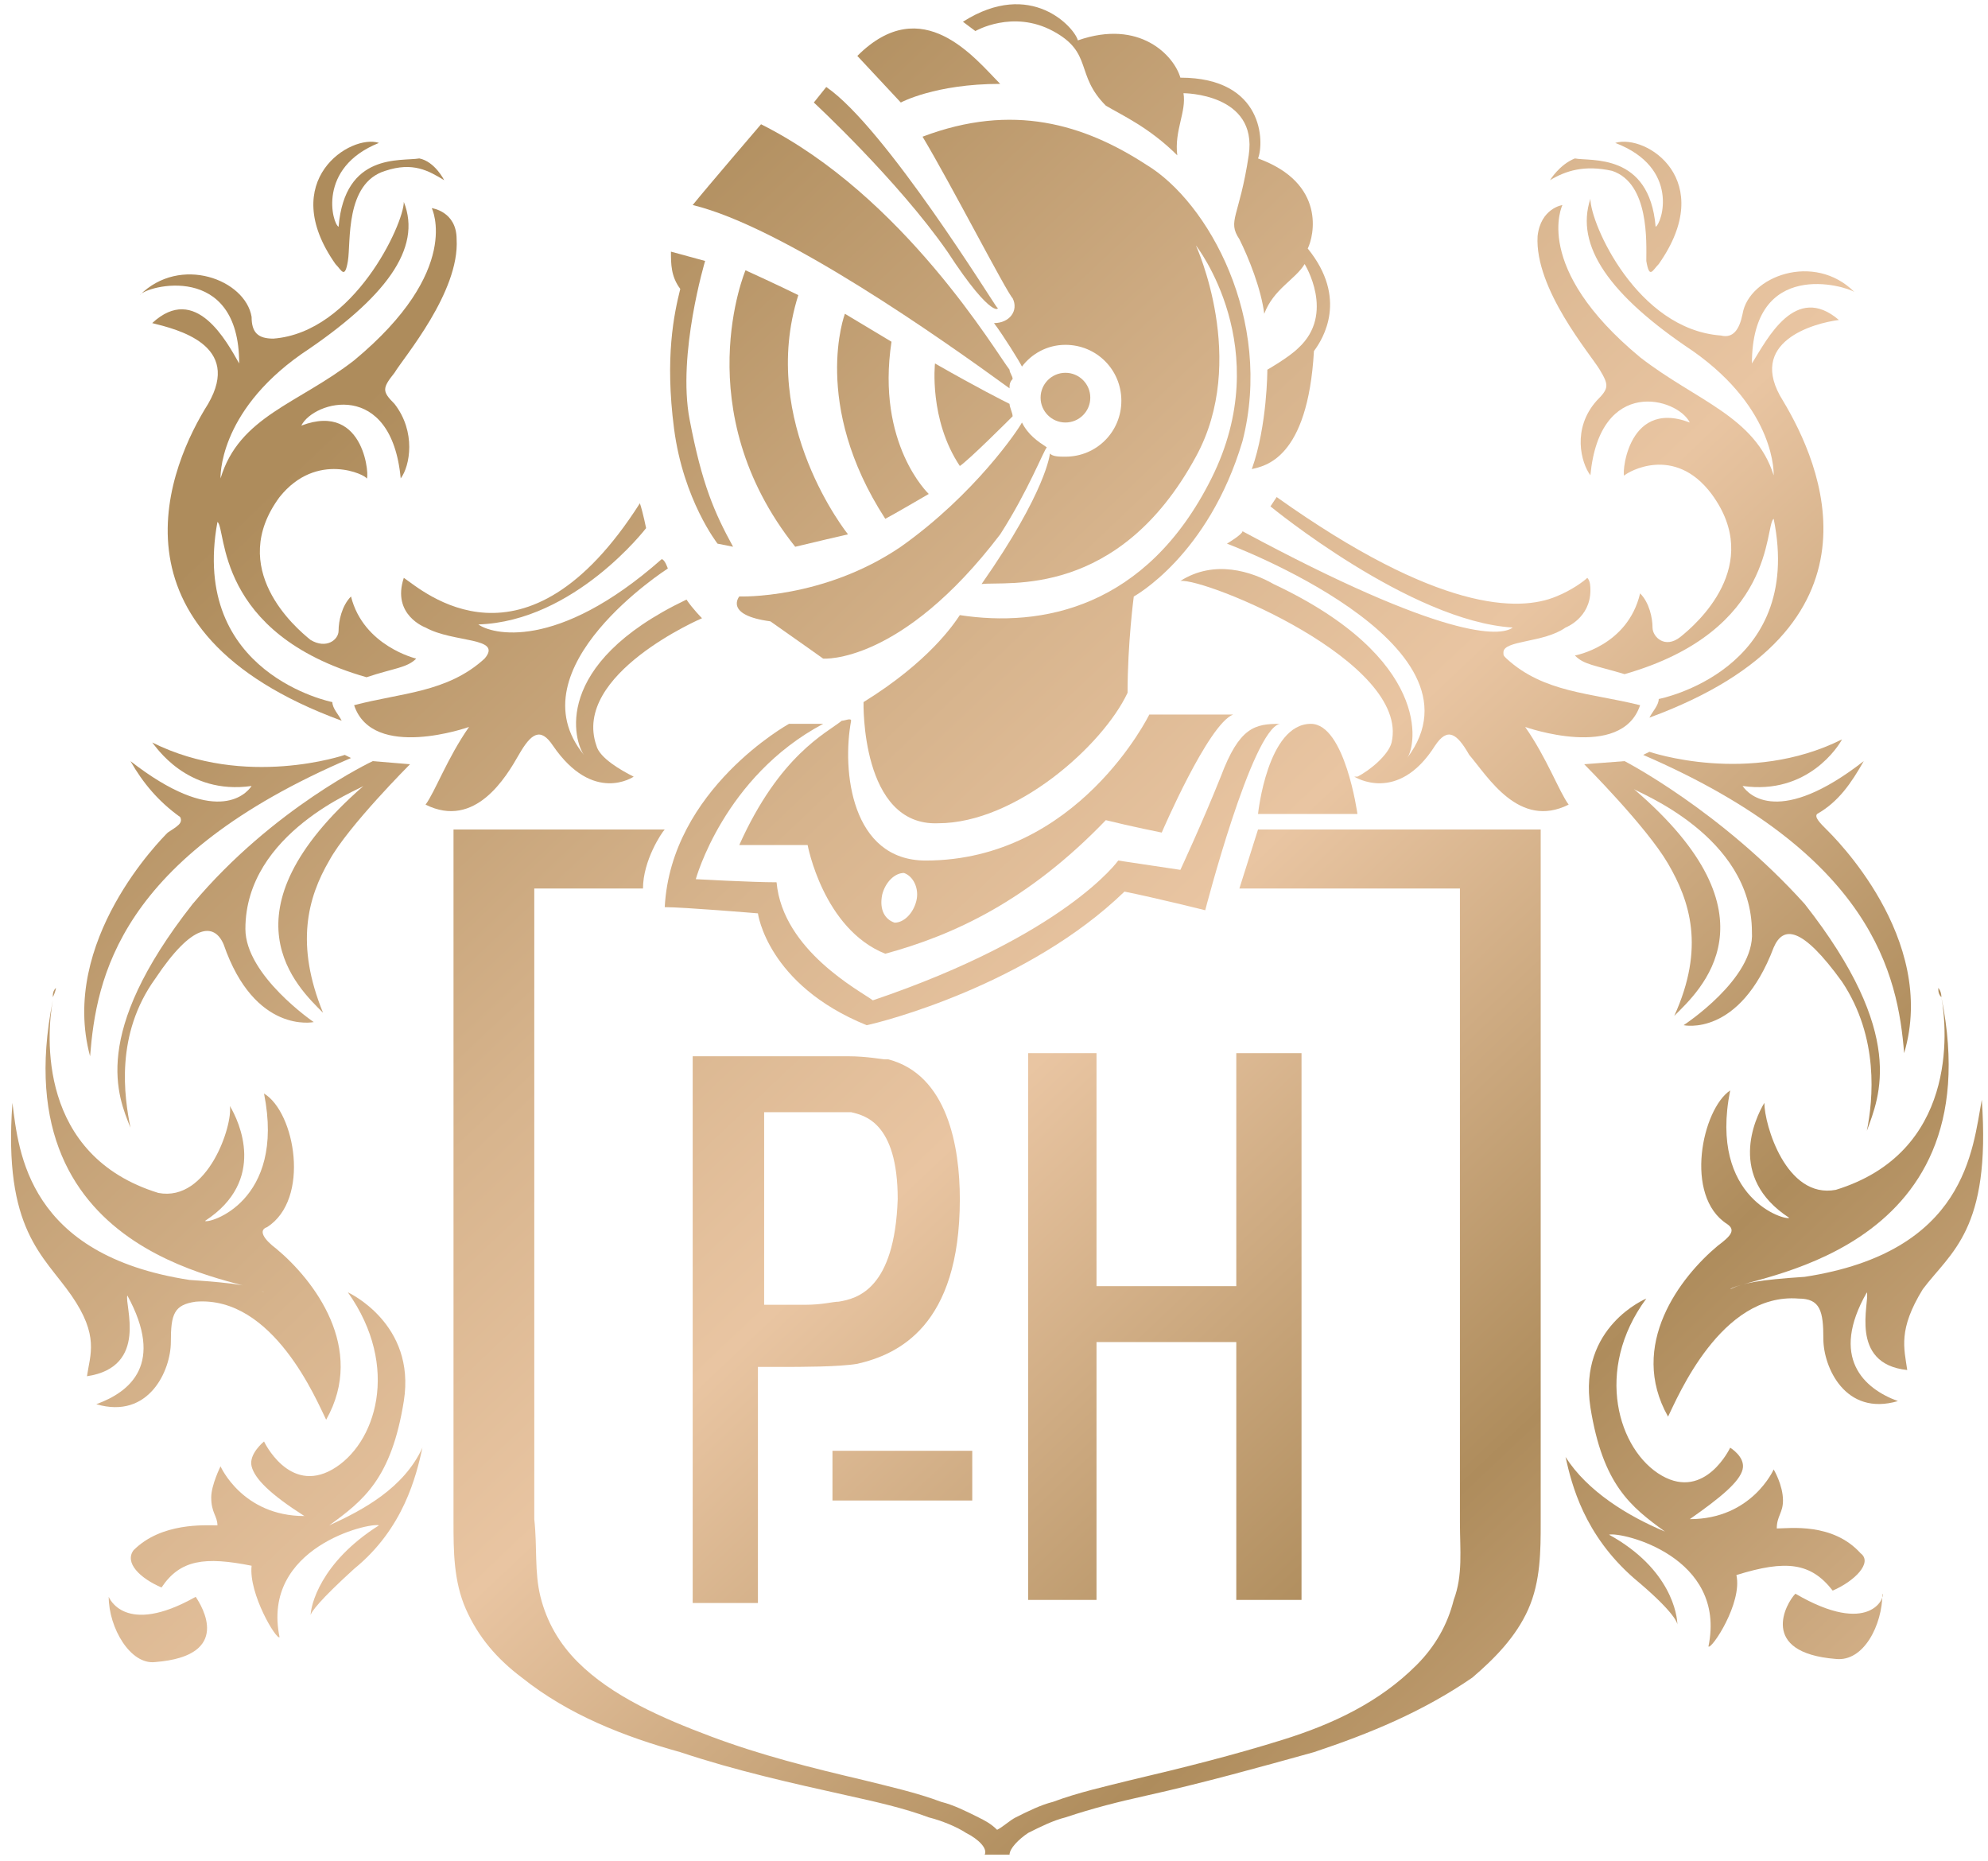 <?xml version="1.0" encoding="utf-8"?>
<!-- Generator: Adobe Illustrator 20.0.0, SVG Export Plug-In . SVG Version: 6.00 Build 0)  -->
<svg version="1.1" id="Calque_1" xmlns="http://www.w3.org/2000/svg" xmlns:xlink="http://www.w3.org/1999/xlink" x="0px" y="0px"
	 viewBox="0 0 64 59.9" style="enable-background:new 0 0 64 59.9;" xml:space="preserve">
<style type="text/css">
	.st0{fill:url(#SVGID_1_);}
	.st1{fill:url(#SVGID_2_);}
	.st2{fill:url(#SVGID_3_);}
	.st3{fill:url(#SVGID_4_);}
	.st4{fill:url(#SVGID_5_);}
	.st5{fill:url(#SVGID_6_);}
	.st6{fill:url(#SVGID_7_);}
	.st7{fill:url(#SVGID_8_);}
	.st8{fill:url(#SVGID_9_);}
	.st9{fill:url(#SVGID_10_);}
	.st10{fill:url(#SVGID_11_);}
	.st11{fill:url(#SVGID_12_);}
	.st12{fill:url(#SVGID_13_);}
	.st13{fill:url(#SVGID_14_);}
	.st14{fill:url(#SVGID_15_);}
	.st15{fill:url(#SVGID_16_);}
	.st16{fill:url(#SVGID_17_);}
	.st17{fill:url(#SVGID_18_);}
	.st18{fill:url(#SVGID_19_);}
	.st19{fill:url(#SVGID_20_);}
	.st20{fill:url(#SVGID_21_);}
	.st21{fill:url(#SVGID_22_);}
	.st22{fill:url(#SVGID_23_);}
	.st23{fill:url(#SVGID_24_);}
	.st24{fill:url(#SVGID_25_);}
	.st25{fill:url(#SVGID_26_);}
	.st26{fill:url(#SVGID_27_);}
	.st27{fill:url(#SVGID_28_);}
	.st28{fill:url(#SVGID_29_);}
	.st29{fill:url(#SVGID_30_);}
	.st30{fill:url(#SVGID_31_);}
	.st31{fill:url(#SVGID_32_);}
	.st32{fill:url(#SVGID_33_);}
	.st33{fill:url(#SVGID_34_);}
	.st34{fill:url(#SVGID_35_);}
	.st35{fill:url(#SVGID_36_);}
	.st36{fill:url(#SVGID_37_);}
	.st37{fill:url(#SVGID_38_);}
</style>
<g>
	<linearGradient id="SVGID_1_" gradientUnits="userSpaceOnUse" x1="11.3" y1="-1.337" x2="67.606" y2="58.243">
		<stop  offset="0.129" style="stop-color:#AE8C5C"/>
		<stop  offset="0.37" style="stop-color:#D7B48D"/>
		<stop  offset="0.5" style="stop-color:#E9C5A2"/>
		<stop  offset="0.733" style="stop-color:#AF8D5D"/>
		<stop  offset="0.736" style="stop-color:#AE8C5C"/>
		<stop  offset="1" style="stop-color:#E9C5A2"/>
	</linearGradient>
	<path class="st0" d="M24.8,20c1,0.7,1.7,1.2,1.7,1.2s2.5,0.2,5.7-4c0.9-1.4,1.4-2.7,1.5-2.8c-0.3-0.2-0.6-0.4-0.8-0.8
		c-0.1,0.2-1.5,2.3-3.9,4c-2.5,1.7-5.2,1.6-5.2,1.6S23.3,19.8,24.8,20z"/>
	<linearGradient id="SVGID_2_" gradientUnits="userSpaceOnUse" x1="12.857" y1="-2.807" x2="69.162" y2="56.772">
		<stop  offset="0.129" style="stop-color:#AE8C5C"/>
		<stop  offset="0.37" style="stop-color:#D7B48D"/>
		<stop  offset="0.5" style="stop-color:#E9C5A2"/>
		<stop  offset="0.733" style="stop-color:#AF8D5D"/>
		<stop  offset="0.736" style="stop-color:#AE8C5C"/>
		<stop  offset="1" style="stop-color:#E9C5A2"/>
	</linearGradient>
	<path class="st1" d="M27.2,10.1c0,0-1.1,2.9,1.3,6.6c0.2-0.1,1.4-0.8,1.4-0.8s-1.7-1.6-1.2-4.9L27.2,10.1z"/>
	<linearGradient id="SVGID_3_" gradientUnits="userSpaceOnUse" x1="11.444" y1="-1.467" x2="67.737" y2="58.099">
		<stop  offset="0.129" style="stop-color:#AE8C5C"/>
		<stop  offset="0.37" style="stop-color:#D7B48D"/>
		<stop  offset="0.5" style="stop-color:#E9C5A2"/>
		<stop  offset="0.733" style="stop-color:#AF8D5D"/>
		<stop  offset="0.736" style="stop-color:#AE8C5C"/>
		<stop  offset="1" style="stop-color:#E9C5A2"/>
	</linearGradient>
	<path class="st2" d="M24,8.7c0,0-1.9,4.5,1.6,8.9c0.4-0.1,1.7-0.4,1.7-0.4s-2.9-3.6-1.6-7.7C25.1,9.2,24,8.7,24,8.7z"/>
	<linearGradient id="SVGID_4_" gradientUnits="userSpaceOnUse" x1="14.319" y1="-4.186" x2="70.618" y2="55.386">
		<stop  offset="0.129" style="stop-color:#AE8C5C"/>
		<stop  offset="0.37" style="stop-color:#D7B48D"/>
		<stop  offset="0.5" style="stop-color:#E9C5A2"/>
		<stop  offset="0.733" style="stop-color:#AF8D5D"/>
		<stop  offset="0.736" style="stop-color:#AE8C5C"/>
		<stop  offset="1" style="stop-color:#E9C5A2"/>
	</linearGradient>
	<path class="st3" d="M36.9,5.3c-2-1.3-4.3-2-7.2-0.9c0.9,1.5,2.7,5,2.9,5.2c0.2,0.4-0.1,0.8-0.6,0.8c0.3,0.4,0.8,1.2,0.9,1.4
		c0.3-0.4,0.8-0.7,1.4-0.7c1,0,1.8,0.8,1.8,1.8c0,1-0.8,1.8-1.8,1.8c-0.2,0-0.4,0-0.5-0.1l0,0c0,0-0.1,1.2-2.2,4.2
		c0.8-0.1,4.4,0.5,6.9-4.1c1.7-3.1,0-6.8,0-6.8s2.6,3.3,0.5,7.5c-2.1,4.2-5.5,4.8-8.1,4.4c-0.2,0.3-1,1.5-3.1,2.8c0,0-0.1,4,2.4,3.9
		c2.5,0,5.3-2.5,6.1-4.2c0-1.6,0.2-3.1,0.2-3.1s2.4-1.3,3.5-5C41,10.3,38.9,6.5,36.9,5.3z"/>
	<linearGradient id="SVGID_5_" gradientUnits="userSpaceOnUse" x1="15.923" y1="-5.7" x2="72.22" y2="53.87">
		<stop  offset="0.129" style="stop-color:#AE8C5C"/>
		<stop  offset="0.37" style="stop-color:#D7B48D"/>
		<stop  offset="0.5" style="stop-color:#E9C5A2"/>
		<stop  offset="0.733" style="stop-color:#AF8D5D"/>
		<stop  offset="0.736" style="stop-color:#AE8C5C"/>
		<stop  offset="1" style="stop-color:#E9C5A2"/>
	</linearGradient>
	<path class="st4" d="M63.8,35.4c-0.3,1.6-0.5,4.9-5.7,5.7c-1.5,0.1-2,0.2-2.4,0.4c0.4-0.4,8.5-1,6.8-9.4c0.2,1.1,0.5,5-3.4,6.2
		c-1.6,0.3-2.3-2.1-2.3-2.8c-0.3,0.5-1.2,2.4,0.8,3.7c-0.1,0.1-2.6-0.6-1.9-4.1c-0.9,0.6-1.5,3.4-0.1,4.3c0.3,0.2,0.1,0.4-0.3,0.7
		c-1.2,1-2.9,3.2-1.6,5.5c0.3-0.6,1.7-4,4.2-3.8c0.7,0,0.8,0.4,0.8,1.3c0,0.9,0.7,2.5,2.4,2c-1.1-0.4-2.2-1.4-1-3.5
		c0.1,0.3-0.6,2.3,1.3,2.5c-0.1-0.7-0.3-1.3,0.5-2.6C62.8,40.3,64.1,39.6,63.8,35.4z"/>
	<linearGradient id="SVGID_6_" gradientUnits="userSpaceOnUse" x1="8.899" y1="0.931" x2="65.204" y2="60.51">
		<stop  offset="0.129" style="stop-color:#AE8C5C"/>
		<stop  offset="0.37" style="stop-color:#D7B48D"/>
		<stop  offset="0.5" style="stop-color:#E9C5A2"/>
		<stop  offset="0.733" style="stop-color:#AF8D5D"/>
		<stop  offset="0.736" style="stop-color:#AE8C5C"/>
		<stop  offset="1" style="stop-color:#E9C5A2"/>
	</linearGradient>
	<path class="st5" d="M37,23c0,0-2.3,4.7-7.2,4.7c-2.4,0-2.7-2.9-2.4-4.5c0-0.1-0.2,0-0.3,0c-0.5,0.4-2,1.1-3.3,4c0.6,0,2.2,0,2.2,0
		s0.5,2.7,2.5,3.5c2.2-0.6,4.6-1.7,7.1-4.3c0.8,0.2,1.8,0.4,1.8,0.4s1.5-3.5,2.3-3.8C38.3,23,37,23,37,23z M29.5,29
		c-0.1,0.4-0.4,0.7-0.7,0.7c-0.3-0.1-0.5-0.4-0.4-0.9c0.1-0.4,0.4-0.7,0.7-0.7C29.4,28.2,29.6,28.6,29.5,29z"/>
	<linearGradient id="SVGID_7_" gradientUnits="userSpaceOnUse" x1="14.415" y1="-4.295" x2="70.745" y2="55.311">
		<stop  offset="0.129" style="stop-color:#AE8C5C"/>
		<stop  offset="0.37" style="stop-color:#D7B48D"/>
		<stop  offset="0.5" style="stop-color:#E9C5A2"/>
		<stop  offset="0.733" style="stop-color:#AF8D5D"/>
		<stop  offset="0.736" style="stop-color:#AE8C5C"/>
		<stop  offset="1" style="stop-color:#E9C5A2"/>
	</linearGradient>
	<path class="st6" d="M32.6,13.4c0-0.1-0.1-0.3-0.1-0.4c-0.2-0.1-1-0.5-2.4-1.3c0,0-0.2,1.8,0.8,3.3C31.2,14.8,32.5,13.5,32.6,13.4z
		"/>
	<linearGradient id="SVGID_8_" gradientUnits="userSpaceOnUse" x1="16.403" y1="-6.122" x2="72.651" y2="53.396">
		<stop  offset="0.129" style="stop-color:#AE8C5C"/>
		<stop  offset="0.37" style="stop-color:#D7B48D"/>
		<stop  offset="0.5" style="stop-color:#E9C5A2"/>
		<stop  offset="0.733" style="stop-color:#AF8D5D"/>
		<stop  offset="0.736" style="stop-color:#AE8C5C"/>
		<stop  offset="1" style="stop-color:#E9C5A2"/>
	</linearGradient>
	<circle class="st7" cx="34.3" cy="12.8" r="0.8"/>
	<linearGradient id="SVGID_9_" gradientUnits="userSpaceOnUse" x1="-3.061" y1="12.247" x2="53.228" y2="71.809">
		<stop  offset="0.129" style="stop-color:#AE8C5C"/>
		<stop  offset="0.37" style="stop-color:#D7B48D"/>
		<stop  offset="0.5" style="stop-color:#E9C5A2"/>
		<stop  offset="0.733" style="stop-color:#AF8D5D"/>
		<stop  offset="0.736" style="stop-color:#AE8C5C"/>
		<stop  offset="1" style="stop-color:#E9C5A2"/>
	</linearGradient>
	<path class="st8" d="M30.9,38.6c0-1.7-0.4-4-2.3-4.5c-0.1,0-0.1,0-0.1,0c-0.1,0-0.6-0.1-1.2-0.1h-5v17.6h2.1v-7.6l0.2,0h0.5
		c0.7,0,1.9,0,2.5-0.1C28.9,43.6,30.9,42.7,30.9,38.6z M27,41.9c-0.2,0-0.5,0.1-1.1,0.1c-0.6,0-1.1,0-1.1,0l-0.2,0v-6.2h0.2
		c0,0,1.6,0,2.3,0c0.2,0,0.3,0,0.3,0c0.4,0.1,1.5,0.3,1.5,2.8C28.8,41.5,27.6,41.8,27,41.9L27,41.9z"/>
	<linearGradient id="SVGID_10_" gradientUnits="userSpaceOnUse" x1="18.837" y1="-8.453" x2="75.133" y2="51.117">
		<stop  offset="0.129" style="stop-color:#AE8C5C"/>
		<stop  offset="0.37" style="stop-color:#D7B48D"/>
		<stop  offset="0.5" style="stop-color:#E9C5A2"/>
		<stop  offset="0.733" style="stop-color:#AF8D5D"/>
		<stop  offset="0.736" style="stop-color:#AE8C5C"/>
		<stop  offset="1" style="stop-color:#E9C5A2"/>
	</linearGradient>
	<path class="st9" d="M58.1,29.1c-2.7-3-5.8-4.6-5.8-4.6L51,24.6c0,0,2,2,2.7,3.2c0.7,1.2,1.2,2.7,0.2,4.9c0.8-0.8,3.5-3.2-1.3-7.3
		c0.1,0.1,3.8,1.5,3.8,4.6c0.1,1.5-2.2,3-2.2,3s1.8,0.4,2.9-2.5c0.3-0.7,0.9-0.7,2.2,1.1c1.2,1.8,1,3.8,0.8,4.8
		C60.5,35.3,61.4,33.3,58.1,29.1z"/>
	<linearGradient id="SVGID_11_" gradientUnits="userSpaceOnUse" x1="21.81" y1="-11.029" x2="77.945" y2="48.37">
		<stop  offset="0.129" style="stop-color:#AE8C5C"/>
		<stop  offset="0.37" style="stop-color:#D7B48D"/>
		<stop  offset="0.5" style="stop-color:#E9C5A2"/>
		<stop  offset="0.733" style="stop-color:#AF8D5D"/>
		<stop  offset="0.736" style="stop-color:#AE8C5C"/>
		<stop  offset="1" style="stop-color:#E9C5A2"/>
	</linearGradient>
	<path class="st10" d="M62.5,32.1c0-0.2-0.1-0.3-0.1-0.3C62.4,31.9,62.4,32,62.5,32.1z"/>
	<linearGradient id="SVGID_12_" gradientUnits="userSpaceOnUse" x1="-3.689" y1="12.832" x2="52.609" y2="72.403">
		<stop  offset="0.129" style="stop-color:#AE8C5C"/>
		<stop  offset="0.37" style="stop-color:#D7B48D"/>
		<stop  offset="0.5" style="stop-color:#E9C5A2"/>
		<stop  offset="0.733" style="stop-color:#AF8D5D"/>
		<stop  offset="0.736" style="stop-color:#AE8C5C"/>
		<stop  offset="1" style="stop-color:#E9C5A2"/>
	</linearGradient>
	<rect x="26.8" y="46.7" class="st11" width="4.5" height="1.6"/>
	<linearGradient id="SVGID_13_" gradientUnits="userSpaceOnUse" x1="26.216" y1="-15.428" x2="82.513" y2="44.143">
		<stop  offset="0.129" style="stop-color:#AE8C5C"/>
		<stop  offset="0.37" style="stop-color:#D7B48D"/>
		<stop  offset="0.5" style="stop-color:#E9C5A2"/>
		<stop  offset="0.733" style="stop-color:#AF8D5D"/>
		<stop  offset="0.736" style="stop-color:#AE8C5C"/>
		<stop  offset="1" style="stop-color:#E9C5A2"/>
	</linearGradient>
	<path class="st12" d="M51.4,12.9c-0.8,0.9-0.5,2-0.2,2.4c0.3-3.2,2.8-2.5,3.2-1.7c-2.1-0.8-2.2,1.9-2.1,1.7c0.1-0.1,1.6-1,2.8,0.6
		c1.7,2.3-0.5,4.2-1,4.6c-0.5,0.4-0.9,0-0.9-0.3c0-0.3-0.1-0.8-0.4-1.1c-0.4,1.7-2.1,2-2.1,2c0.3,0.3,0.6,0.3,1.6,0.6
		c4.9-1.4,4.5-4.8,4.8-5c1,4.9-3.7,5.8-3.7,5.8c0,0.2-0.2,0.4-0.3,0.6c7.9-2.9,5.5-8.2,4.3-10.2c-1.2-1.9,1-2.5,1.8-2.6
		c-1.4-1.2-2.3,0.6-2.8,1.4c0-3.4,3-2.5,3.3-2.3c-1.3-1.3-3.4-0.5-3.6,0.7c-0.1,0.5-0.3,0.8-0.7,0.7c-2.7-0.2-4.2-3.6-4.2-4.4
		c-0.5,1.5,0.6,3.1,3.3,4.9c2.7,1.9,2.6,4,2.6,4c-0.6-1.9-2.5-2.4-4.3-3.8c-3.5-2.9-2.5-4.9-2.5-4.9s-0.7,0.1-0.8,1
		c-0.1,1.7,1.7,3.8,2,4.3C51.8,12.4,51.8,12.5,51.4,12.9z"/>
	<linearGradient id="SVGID_14_" gradientUnits="userSpaceOnUse" x1="22.102" y1="-11.548" x2="78.405" y2="48.029">
		<stop  offset="0.129" style="stop-color:#AE8C5C"/>
		<stop  offset="0.37" style="stop-color:#D7B48D"/>
		<stop  offset="0.5" style="stop-color:#E9C5A2"/>
		<stop  offset="0.733" style="stop-color:#AF8D5D"/>
		<stop  offset="0.736" style="stop-color:#AE8C5C"/>
		<stop  offset="1" style="stop-color:#E9C5A2"/>
	</linearGradient>
	<path class="st13" d="M60,24.5c-2.7,2.1-3.7,1.1-3.9,0.8c2.1,0.3,3.1-1.3,3.2-1.5c-3,1.5-6.2,0.4-6.2,0.4l-0.2,0.1
		c7.4,3.2,8.2,7.1,8.4,9.6c1.1-3.7-2.3-7-2.5-7.2c-0.2-0.2-0.4-0.4-0.3-0.5C59.2,25.8,59.6,25.2,60,24.5z"/>
	<linearGradient id="SVGID_15_" gradientUnits="userSpaceOnUse" x1="14.206" y1="-4.059" x2="70.484" y2="55.491">
		<stop  offset="0.129" style="stop-color:#AE8C5C"/>
		<stop  offset="0.37" style="stop-color:#D7B48D"/>
		<stop  offset="0.5" style="stop-color:#E9C5A2"/>
		<stop  offset="0.733" style="stop-color:#AF8D5D"/>
		<stop  offset="0.736" style="stop-color:#AE8C5C"/>
		<stop  offset="1" style="stop-color:#E9C5A2"/>
	</linearGradient>
	<path class="st14" d="M43.7,26.2c0,0-0.4-2.9-1.5-2.9c-1.4,0-1.7,2.9-1.7,2.9H43.7z"/>
	<linearGradient id="SVGID_16_" gradientUnits="userSpaceOnUse" x1="3.188" y1="6.339" x2="59.481" y2="65.905">
		<stop  offset="0.129" style="stop-color:#AE8C5C"/>
		<stop  offset="0.37" style="stop-color:#D7B48D"/>
		<stop  offset="0.5" style="stop-color:#E9C5A2"/>
		<stop  offset="0.733" style="stop-color:#AF8D5D"/>
		<stop  offset="0.736" style="stop-color:#AE8C5C"/>
		<stop  offset="1" style="stop-color:#E9C5A2"/>
	</linearGradient>
	<polygon class="st15" points="41.9,51.5 41.9,33.9 39.8,33.9 39.8,41.4 35.3,41.4 35.3,33.9 33.1,33.9 33.1,51.5 35.3,51.5 
		35.3,43.2 39.8,43.2 39.8,51.5 	"/>
	<linearGradient id="SVGID_17_" gradientUnits="userSpaceOnUse" x1="21.353" y1="-10.833" x2="77.648" y2="48.735">
		<stop  offset="0.129" style="stop-color:#AE8C5C"/>
		<stop  offset="0.37" style="stop-color:#D7B48D"/>
		<stop  offset="0.5" style="stop-color:#E9C5A2"/>
		<stop  offset="0.733" style="stop-color:#AF8D5D"/>
		<stop  offset="0.736" style="stop-color:#AE8C5C"/>
		<stop  offset="1" style="stop-color:#E9C5A2"/>
	</linearGradient>
	<path class="st16" d="M33.9,1c1.3,0.7,0.7,1.4,1.7,2.4C36.1,3.7,37,4.1,37.9,5c-0.1-0.8,0.3-1.4,0.2-2c0,0,2.4,0,2.1,2
		c-0.3,2-0.7,2.1-0.3,2.7c0.3,0.6,0.7,1.6,0.8,2.4C41,9.3,41.7,9,42,8.5c0,0,1,1.6-0.2,2.7c-0.3,0.3-1,0.7-1,0.7s0,1.8-0.5,3.2
		c0.4-0.1,1.8-0.3,2-3.8c0.3-0.4,1.1-1.7-0.2-3.3c0.2-0.4,0.6-2.1-1.6-2.9c0.2-0.5,0.2-2.6-2.5-2.6c-0.2-0.7-1.3-1.9-3.3-1.2
		c-0.1-0.4-1.5-2-3.7-0.6L31.4,1C31.4,1,32.6,0.3,33.9,1z"/>
	<linearGradient id="SVGID_18_" gradientUnits="userSpaceOnUse" x1="8.202" y1="1.6" x2="64.495" y2="61.166">
		<stop  offset="0.129" style="stop-color:#AE8C5C"/>
		<stop  offset="0.37" style="stop-color:#D7B48D"/>
		<stop  offset="0.5" style="stop-color:#E9C5A2"/>
		<stop  offset="0.733" style="stop-color:#AF8D5D"/>
		<stop  offset="0.736" style="stop-color:#AE8C5C"/>
		<stop  offset="1" style="stop-color:#E9C5A2"/>
	</linearGradient>
	<path class="st17" d="M39.3,25c-0.6,1.5-1.3,3-1.3,3l-2-0.3c0,0-1.7,2.4-7.9,4.5c-0.4-0.3-2.9-1.6-3.1-3.8c-0.8,0-2.6-0.1-2.6-0.1
		s0.9-3.3,4.1-5l-1.1,0c0,0-3.8,2.1-4,5.9c0.6,0,3,0.2,3,0.2s0.3,2.3,3.5,3.6c0.5-0.1,5.2-1.3,8.3-4.3c1,0.2,2.6,0.6,2.6,0.6
		s1.5-5.8,2.4-6C40.4,23.3,39.9,23.4,39.3,25z"/>
	<linearGradient id="SVGID_19_" gradientUnits="userSpaceOnUse" x1="29.268" y1="-18.311" x2="85.564" y2="41.258">
		<stop  offset="0.129" style="stop-color:#AE8C5C"/>
		<stop  offset="0.37" style="stop-color:#D7B48D"/>
		<stop  offset="0.5" style="stop-color:#E9C5A2"/>
		<stop  offset="0.733" style="stop-color:#AF8D5D"/>
		<stop  offset="0.736" style="stop-color:#AE8C5C"/>
		<stop  offset="1" style="stop-color:#E9C5A2"/>
	</linearGradient>
	<path class="st18" d="M51.9,5.5C53.1,5.9,53,7.8,53,8.4c0.1,0.6,0.2,0.3,0.4,0.1c1.9-2.7-0.4-4.2-1.4-3.9c2.1,0.8,1.5,2.6,1.3,2.7
		c-0.2-2.4-2.1-2.1-2.6-2.2c-0.5,0.2-0.8,0.7-0.8,0.7C50.4,5.5,51,5.3,51.9,5.5z"/>
	<linearGradient id="SVGID_20_" gradientUnits="userSpaceOnUse" x1="2.033" y1="7.429" x2="58.327" y2="66.997">
		<stop  offset="0.129" style="stop-color:#AE8C5C"/>
		<stop  offset="0.37" style="stop-color:#D7B48D"/>
		<stop  offset="0.5" style="stop-color:#E9C5A2"/>
		<stop  offset="0.733" style="stop-color:#AF8D5D"/>
		<stop  offset="0.736" style="stop-color:#AE8C5C"/>
		<stop  offset="1" style="stop-color:#E9C5A2"/>
	</linearGradient>
	<path class="st19" d="M49.6,26.7h-9.1l-0.6,1.9h7.1L47,49c0,0.9,0.1,1.7-0.2,2.5c-0.2,0.8-0.6,1.5-1.2,2.1
		c-1.2,1.2-2.7,1.9-4.3,2.4c-1.6,0.5-3.2,0.9-4.9,1.3c-0.8,0.2-1.7,0.4-2.5,0.7c-0.4,0.1-0.8,0.3-1.2,0.5c-0.2,0.1-0.4,0.3-0.6,0.4
		c-0.2-0.2-0.4-0.3-0.6-0.4c-0.4-0.2-0.8-0.4-1.2-0.5c-0.8-0.3-1.7-0.5-2.5-0.7c-1.7-0.4-3.3-0.8-4.9-1.4c-1.6-0.6-3.2-1.3-4.3-2.4
		c-0.6-0.6-1-1.3-1.2-2.1c-0.2-0.8-0.1-1.6-0.2-2.5V28.6h3.5c0-0.9,0.6-1.8,0.7-1.9h-6.8v22.3c0,0.9,0,1.9,0.4,2.8
		c0.4,0.9,1,1.6,1.8,2.2c1.5,1.2,3.3,1.9,5.1,2.4c1.8,0.6,3.6,1,5.4,1.4c0.9,0.2,1.8,0.4,2.6,0.7c0.4,0.1,0.9,0.3,1.2,0.5
		c0.4,0.2,0.7,0.5,0.6,0.7h0.8c0-0.2,0.3-0.5,0.6-0.7c0.4-0.2,0.8-0.4,1.2-0.5c0.9-0.3,1.7-0.5,2.6-0.7c1.8-0.4,3.6-0.9,5.4-1.4
		c1.8-0.6,3.5-1.3,5.1-2.4c0.7-0.6,1.4-1.3,1.8-2.2c0.4-0.9,0.4-1.9,0.4-2.8V26.7z"/>
	<linearGradient id="SVGID_21_" gradientUnits="userSpaceOnUse" x1="-14.178" y1="22.751" x2="42.112" y2="82.315">
		<stop  offset="0.129" style="stop-color:#AE8C5C"/>
		<stop  offset="0.37" style="stop-color:#D7B48D"/>
		<stop  offset="0.5" style="stop-color:#E9C5A2"/>
		<stop  offset="0.733" style="stop-color:#AF8D5D"/>
		<stop  offset="0.736" style="stop-color:#AE8C5C"/>
		<stop  offset="1" style="stop-color:#E9C5A2"/>
	</linearGradient>
	<path class="st20" d="M10.6,49.1c1.1-0.8,2-1.5,2.4-4c0.4-2.5-1.8-3.5-1.8-3.5c1.7,2.4,0.9,4.9-0.5,5.7c-1.4,0.8-2.2-0.9-2.2-0.9
		S8,46.8,8.1,47.2c0.1,0.4,0.6,0.9,1.7,1.6c-2,0-2.7-1.6-2.7-1.6s-0.3,0.6-0.3,1c0,0.5,0.2,0.6,0.2,0.9c-0.4,0-1.8-0.1-2.7,0.8
		c-0.3,0.4,0.2,0.9,0.9,1.2c0.6-0.9,1.4-1,2.9-0.7c-0.1,0.9,0.8,2.4,0.9,2.3c-0.6-2.9,2.9-3.7,3.2-3.6c-1.9,1.2-2.2,2.6-2.2,2.9
		c0-0.1,0.3-0.5,1.4-1.5c1.6-1.3,2-3,2.2-3.9C13,47.9,11.7,48.6,10.6,49.1z"/>
	<linearGradient id="SVGID_22_" gradientUnits="userSpaceOnUse" x1="3.227" y1="6.299" x2="59.519" y2="65.865">
		<stop  offset="0.129" style="stop-color:#AE8C5C"/>
		<stop  offset="0.37" style="stop-color:#D7B48D"/>
		<stop  offset="0.5" style="stop-color:#E9C5A2"/>
		<stop  offset="0.733" style="stop-color:#AF8D5D"/>
		<stop  offset="0.736" style="stop-color:#AE8C5C"/>
		<stop  offset="1" style="stop-color:#E9C5A2"/>
	</linearGradient>
	<path class="st21" d="M16.7,24.3c0.4-0.7,0.7-0.9,1.1-0.3c1.3,1.9,2.6,1,2.6,1c-0.4-0.2-1.1-0.6-1.2-1c-0.8-2.3,3.4-4.1,3.4-4.1
		s-0.3-0.3-0.5-0.6c-4.4,2.1-3.6,4.6-3.3,5c-2.3-2.8,2.7-6,2.7-6s-0.1-0.3-0.2-0.3c-3.4,3-5.5,2.4-5.9,2.1c3.1-0.1,5.4-3.1,5.4-3.1
		s-0.1-0.5-0.2-0.8C16.9,22,13.6,19,13,18.6c-0.4,1.2,0.7,1.6,0.7,1.6c0.9,0.5,2.5,0.3,1.9,1c-1.2,1.1-2.7,1.1-4.2,1.5
		c0.6,1.8,3.7,0.7,3.7,0.7c-0.7,1-1.1,2.1-1.4,2.5C15.3,26.7,16.3,25,16.7,24.3z"/>
	<linearGradient id="SVGID_23_" gradientUnits="userSpaceOnUse" x1="-16.028" y1="24.459" x2="40.307" y2="84.069">
		<stop  offset="0.129" style="stop-color:#AE8C5C"/>
		<stop  offset="0.37" style="stop-color:#D7B48D"/>
		<stop  offset="0.5" style="stop-color:#E9C5A2"/>
		<stop  offset="0.733" style="stop-color:#AF8D5D"/>
		<stop  offset="0.736" style="stop-color:#AE8C5C"/>
		<stop  offset="1" style="stop-color:#E9C5A2"/>
	</linearGradient>
	<path class="st22" d="M10.1,52.1C10.1,52.1,10.1,52.1,10.1,52.1C10.1,52.1,10.1,52.1,10.1,52.1z"/>
	<linearGradient id="SVGID_24_" gradientUnits="userSpaceOnUse" x1="9.52" y1="0.344" x2="65.82" y2="59.919">
		<stop  offset="0.129" style="stop-color:#AE8C5C"/>
		<stop  offset="0.37" style="stop-color:#D7B48D"/>
		<stop  offset="0.5" style="stop-color:#E9C5A2"/>
		<stop  offset="0.733" style="stop-color:#AF8D5D"/>
		<stop  offset="0.736" style="stop-color:#AE8C5C"/>
		<stop  offset="1" style="stop-color:#E9C5A2"/>
	</linearGradient>
	<path class="st23" d="M59,51.2c0.7-0.3,1.3-0.9,0.9-1.2c-0.9-1-2.3-0.8-2.7-0.8c0-0.4,0.2-0.5,0.2-0.9c0-0.5-0.3-1-0.3-1
		s-0.7,1.6-2.7,1.6c1-0.7,1.6-1.2,1.7-1.6c0.1-0.4-0.4-0.7-0.4-0.7s-0.8,1.7-2.2,0.9c-1.4-0.8-2.2-3.4-0.5-5.7c0,0-2.2,0.9-1.8,3.5
		c0.4,2.5,1.3,3.2,2.4,4c-1.2-0.5-2.5-1.3-3.2-2.4c0.2,0.9,0.6,2.5,2.2,3.9c1.2,1,1.4,1.4,1.4,1.5c0-0.3-0.2-1.8-2.2-2.9
		c0.4-0.1,3.8,0.7,3.2,3.6c0.1,0.1,1.1-1.4,0.9-2.3C57.5,50.2,58.3,50.3,59,51.2z"/>
	<linearGradient id="SVGID_25_" gradientUnits="userSpaceOnUse" x1="-18.621" y1="26.951" x2="37.669" y2="86.513">
		<stop  offset="0.129" style="stop-color:#AE8C5C"/>
		<stop  offset="0.37" style="stop-color:#D7B48D"/>
		<stop  offset="0.5" style="stop-color:#E9C5A2"/>
		<stop  offset="0.733" style="stop-color:#AF8D5D"/>
		<stop  offset="0.736" style="stop-color:#AE8C5C"/>
		<stop  offset="1" style="stop-color:#E9C5A2"/>
	</linearGradient>
	<path class="st24" d="M3.5,51.4c0,1,0.7,2.2,1.5,2.1c2.5-0.2,1.5-1.8,1.3-2.1C4,52.7,3.5,51.4,3.5,51.4z"/>
	<linearGradient id="SVGID_26_" gradientUnits="userSpaceOnUse" x1="9.879" y1="-9.723376e-03" x2="66.188" y2="59.573">
		<stop  offset="0.129" style="stop-color:#AE8C5C"/>
		<stop  offset="0.37" style="stop-color:#D7B48D"/>
		<stop  offset="0.5" style="stop-color:#E9C5A2"/>
		<stop  offset="0.733" style="stop-color:#AF8D5D"/>
		<stop  offset="0.736" style="stop-color:#AE8C5C"/>
		<stop  offset="1" style="stop-color:#E9C5A2"/>
	</linearGradient>
	<path class="st25" d="M57.8,51.3c-0.3,0.3-1.2,1.9,1.3,2.1c0.9,0.1,1.5-1.1,1.5-2.1C60.7,51.4,60.2,52.7,57.8,51.3z"/>
	<linearGradient id="SVGID_27_" gradientUnits="userSpaceOnUse" x1="18.855" y1="-8.465" x2="75.146" y2="51.098">
		<stop  offset="0.129" style="stop-color:#AE8C5C"/>
		<stop  offset="0.37" style="stop-color:#D7B48D"/>
		<stop  offset="0.5" style="stop-color:#E9C5A2"/>
		<stop  offset="0.733" style="stop-color:#AF8D5D"/>
		<stop  offset="0.736" style="stop-color:#AE8C5C"/>
		<stop  offset="1" style="stop-color:#E9C5A2"/>
	</linearGradient>
	<path class="st26" d="M50.5,25.9C50.5,25.9,50.5,25.9,50.5,25.9c-0.3-0.4-0.7-1.5-1.4-2.5c0,0,3.1,1.1,3.7-0.7
		c-1.6-0.4-3.1-0.4-4.3-1.5c-0.1-0.1-0.1-0.1-0.1-0.2c0-0.4,1.3-0.3,2-0.8c0,0,0.8-0.3,0.8-1.2c0-0.1,0-0.3-0.1-0.4
		c-0.1,0.1-0.5,0.4-1,0.6c-1.2,0.5-3.8,0.5-9-3.2c-0.2,0.3-0.2,0.3-0.2,0.3s4.5,3.7,7.8,3.9c-0.4,0.3-2.2,0.4-8.7-3.1
		c0,0.1-0.5,0.4-0.5,0.4s8.6,3.2,5.8,6.9c0.3-0.4,0.8-3.2-4.3-5.6c-0.7-0.4-1.9-0.8-3-0.1c0.8-0.1,7.4,2.6,6.8,5.2
		c-0.1,0.4-0.7,0.9-1.1,1.1c0,0,0,0-0.1,0c0,0,0,0,0,0c0,0,0,0,0,0c0,0,1.4,0.9,2.6-1c0.4-0.6,0.7-0.4,1.1,0.3
		C47.9,25,48.9,26.7,50.5,25.9C50.5,25.9,50.5,25.9,50.5,25.9z"/>
	<linearGradient id="SVGID_28_" gradientUnits="userSpaceOnUse" x1="7.411" y1="2.723" x2="63.481" y2="62.053">
		<stop  offset="0.129" style="stop-color:#AE8C5C"/>
		<stop  offset="0.37" style="stop-color:#D7B48D"/>
		<stop  offset="0.5" style="stop-color:#E9C5A2"/>
		<stop  offset="0.733" style="stop-color:#AF8D5D"/>
		<stop  offset="0.736" style="stop-color:#AE8C5C"/>
		<stop  offset="1" style="stop-color:#E9C5A2"/>
	</linearGradient>
	<path class="st27" d="M54.1,52.1C54.1,52.1,54.1,52.1,54.1,52.1C54.1,52.1,54.1,52.1,54.1,52.1z"/>
	<linearGradient id="SVGID_29_" gradientUnits="userSpaceOnUse" x1="10.296" y1="-0.381" x2="66.591" y2="59.187">
		<stop  offset="0.129" style="stop-color:#AE8C5C"/>
		<stop  offset="0.37" style="stop-color:#D7B48D"/>
		<stop  offset="0.5" style="stop-color:#E9C5A2"/>
		<stop  offset="0.733" style="stop-color:#AF8D5D"/>
		<stop  offset="0.736" style="stop-color:#AE8C5C"/>
		<stop  offset="1" style="stop-color:#E9C5A2"/>
	</linearGradient>
	<path class="st28" d="M21.7,13.8c0.3,2.3,1.4,3.7,1.4,3.7l0.5,0.1c-0.6-1.1-1-2-1.4-4.1c-0.4-2.1,0.5-5.1,0.5-5.1l-1.1-0.3
		c0,0.4,0,0.8,0.3,1.2C21.7,10.1,21.4,11.5,21.7,13.8z"/>
	<linearGradient id="SVGID_30_" gradientUnits="userSpaceOnUse" x1="19.345" y1="-8.931" x2="75.634" y2="50.631">
		<stop  offset="0.129" style="stop-color:#AE8C5C"/>
		<stop  offset="0.37" style="stop-color:#D7B48D"/>
		<stop  offset="0.5" style="stop-color:#E9C5A2"/>
		<stop  offset="0.733" style="stop-color:#AF8D5D"/>
		<stop  offset="0.736" style="stop-color:#AE8C5C"/>
		<stop  offset="1" style="stop-color:#E9C5A2"/>
	</linearGradient>
	<path class="st29" d="M32.2,2.7c-0.8-0.8-2.5-3-4.6-0.9L29,3.3C29,3.3,30.1,2.7,32.2,2.7z"/>
	<linearGradient id="SVGID_31_" gradientUnits="userSpaceOnUse" x1="14.679" y1="-4.527" x2="70.978" y2="55.046">
		<stop  offset="0.129" style="stop-color:#AE8C5C"/>
		<stop  offset="0.37" style="stop-color:#D7B48D"/>
		<stop  offset="0.5" style="stop-color:#E9C5A2"/>
		<stop  offset="0.733" style="stop-color:#AF8D5D"/>
		<stop  offset="0.736" style="stop-color:#AE8C5C"/>
		<stop  offset="1" style="stop-color:#E9C5A2"/>
	</linearGradient>
	<path class="st30" d="M32.5,12.5c0-0.1,0-0.2,0.1-0.3c0-0.1-0.1-0.2-0.1-0.3c-0.4-0.5-3.4-5.6-8-7.9c0,0-1.8,2.1-2.2,2.6
		C25.2,7.3,30.3,10.9,32.5,12.5C32.5,12.5,32.5,12.5,32.5,12.5z"/>
	<linearGradient id="SVGID_32_" gradientUnits="userSpaceOnUse" x1="-12.329" y1="21.002" x2="43.965" y2="80.569">
		<stop  offset="0.129" style="stop-color:#AE8C5C"/>
		<stop  offset="0.37" style="stop-color:#D7B48D"/>
		<stop  offset="0.5" style="stop-color:#E9C5A2"/>
		<stop  offset="0.733" style="stop-color:#AF8D5D"/>
		<stop  offset="0.736" style="stop-color:#AE8C5C"/>
		<stop  offset="1" style="stop-color:#E9C5A2"/>
	</linearGradient>
	<path class="st31" d="M3.1,45.2c1.7,0.5,2.4-1.1,2.4-2c0-0.9,0.1-1.2,0.8-1.3c2.5-0.2,3.9,3.2,4.2,3.8c1.3-2.3-0.4-4.5-1.6-5.5
		c-0.4-0.3-0.6-0.6-0.3-0.7c1.4-0.9,0.9-3.7-0.1-4.3c0.7,3.5-1.8,4.2-1.9,4.1c2-1.3,1.1-3.2,0.8-3.7c0.1,0.6-0.7,3.1-2.3,2.8
		c-3.9-1.2-3.6-5.1-3.4-6.2c-1.7,8.5,6.4,9,6.8,9.4c-0.3-0.2-0.9-0.3-2.4-0.4c-5.2-0.8-5.5-4.1-5.7-5.7c-0.3,4.1,1,4.9,1.9,6.2
		c0.9,1.3,0.6,1.9,0.5,2.6C4.8,44,4,42,4.1,41.7C5.3,43.9,4.2,44.8,3.1,45.2z"/>
	<linearGradient id="SVGID_33_" gradientUnits="userSpaceOnUse" x1="7.702" y1="2.069" x2="63.998" y2="61.638">
		<stop  offset="0.129" style="stop-color:#AE8C5C"/>
		<stop  offset="0.37" style="stop-color:#D7B48D"/>
		<stop  offset="0.5" style="stop-color:#E9C5A2"/>
		<stop  offset="0.733" style="stop-color:#AF8D5D"/>
		<stop  offset="0.736" style="stop-color:#AE8C5C"/>
		<stop  offset="1" style="stop-color:#E9C5A2"/>
	</linearGradient>
	<path class="st32" d="M11.2,8.4c0.1-0.6-0.1-2.5,1.2-2.9c0.9-0.3,1.4,0,1.9,0.3c0,0-0.3-0.6-0.8-0.7c-0.6,0.1-2.4-0.2-2.6,2.2
		c-0.2-0.1-0.7-1.9,1.3-2.7c-0.9-0.3-3.3,1.2-1.4,3.9C11,8.7,11.1,9,11.2,8.4z"/>
	<linearGradient id="SVGID_34_" gradientUnits="userSpaceOnUse" x1="16.965" y1="-6.687" x2="73.264" y2="52.885">
		<stop  offset="0.129" style="stop-color:#AE8C5C"/>
		<stop  offset="0.37" style="stop-color:#D7B48D"/>
		<stop  offset="0.5" style="stop-color:#E9C5A2"/>
		<stop  offset="0.733" style="stop-color:#AF8D5D"/>
		<stop  offset="0.736" style="stop-color:#AE8C5C"/>
		<stop  offset="1" style="stop-color:#E9C5A2"/>
	</linearGradient>
	<path class="st33" d="M30.5,8.1c1.5,2.3,1.7,1.8,1.6,1.8c-0.1-0.1-3.6-5.8-5.5-7.1l-0.4,0.5C26.2,3.3,28.9,5.8,30.5,8.1z"/>
	<linearGradient id="SVGID_35_" gradientUnits="userSpaceOnUse" x1="-10.38" y1="19.128" x2="45.987" y2="78.772">
		<stop  offset="0.129" style="stop-color:#AE8C5C"/>
		<stop  offset="0.37" style="stop-color:#D7B48D"/>
		<stop  offset="0.5" style="stop-color:#E9C5A2"/>
		<stop  offset="0.733" style="stop-color:#AF8D5D"/>
		<stop  offset="0.736" style="stop-color:#AE8C5C"/>
		<stop  offset="1" style="stop-color:#E9C5A2"/>
	</linearGradient>
	<path class="st34" d="M1.7,32.1c0-0.1,0-0.2,0.1-0.3C1.8,31.8,1.8,31.9,1.7,32.1z"/>
	<linearGradient id="SVGID_36_" gradientUnits="userSpaceOnUse" x1="-6.008" y1="15.025" x2="50.29" y2="74.597">
		<stop  offset="0.129" style="stop-color:#AE8C5C"/>
		<stop  offset="0.37" style="stop-color:#D7B48D"/>
		<stop  offset="0.5" style="stop-color:#E9C5A2"/>
		<stop  offset="0.733" style="stop-color:#AF8D5D"/>
		<stop  offset="0.736" style="stop-color:#AE8C5C"/>
		<stop  offset="1" style="stop-color:#E9C5A2"/>
	</linearGradient>
	<path class="st35" d="M13.2,24.6l-1.2-0.1c0,0-3.2,1.5-5.8,4.6c-3.3,4.2-2.4,6.2-2,7.2c-0.2-1-0.5-3,0.8-4.8
		c1.2-1.8,1.9-1.8,2.2-1.1c1,2.9,2.9,2.5,2.9,2.5s-2.2-1.5-2.2-3c0-3.1,3.7-4.5,3.8-4.6c-4.7,4.1-2.1,6.5-1.3,7.3
		c-0.9-2.2-0.5-3.7,0.2-4.9C11.2,26.6,13.2,24.6,13.2,24.6z"/>
	<linearGradient id="SVGID_37_" gradientUnits="userSpaceOnUse" x1="-6.156" y1="15.165" x2="50.14" y2="74.734">
		<stop  offset="0.129" style="stop-color:#AE8C5C"/>
		<stop  offset="0.37" style="stop-color:#D7B48D"/>
		<stop  offset="0.5" style="stop-color:#E9C5A2"/>
		<stop  offset="0.733" style="stop-color:#AF8D5D"/>
		<stop  offset="0.736" style="stop-color:#AE8C5C"/>
		<stop  offset="1" style="stop-color:#E9C5A2"/>
	</linearGradient>
	<path class="st36" d="M5.4,26.8C5.2,27,1.9,30.3,2.9,34c0.2-2.5,0.9-6.4,8.4-9.6l-0.2-0.1c0,0-3.2,1.1-6.2-0.4
		C5,24,6,25.6,8.1,25.3c-0.2,0.3-1.2,1.3-3.9-0.8c0.4,0.7,0.9,1.3,1.6,1.8C5.9,26.5,5.7,26.6,5.4,26.8z"/>
	<linearGradient id="SVGID_38_" gradientUnits="userSpaceOnUse" x1="3.411" y1="6.122" x2="59.716" y2="65.701">
		<stop  offset="0.129" style="stop-color:#AE8C5C"/>
		<stop  offset="0.37" style="stop-color:#D7B48D"/>
		<stop  offset="0.5" style="stop-color:#E9C5A2"/>
		<stop  offset="0.733" style="stop-color:#AF8D5D"/>
		<stop  offset="0.736" style="stop-color:#AE8C5C"/>
		<stop  offset="1" style="stop-color:#E9C5A2"/>
	</linearGradient>
	<path class="st37" d="M7.7,11.7C7.3,11,6.3,9.1,4.9,10.4c0.8,0.2,2.9,0.7,1.8,2.6c-1.2,1.9-3.6,7.3,4.3,10.2
		c-0.1-0.2-0.3-0.4-0.3-0.6c0,0-4.6-0.9-3.7-5.8c0.3,0.2-0.1,3.6,4.8,5c0.9-0.3,1.3-0.3,1.6-0.6c0,0-1.7-0.4-2.1-2
		c-0.3,0.3-0.4,0.8-0.4,1.1c0,0.3-0.4,0.6-0.9,0.3c-0.5-0.4-2.7-2.3-1-4.6c1.2-1.5,2.8-0.7,2.8-0.6c0.1,0.1,0-2.5-2.1-1.7
		c0.4-0.8,2.9-1.5,3.2,1.7c0.3-0.4,0.5-1.5-0.2-2.4c-0.4-0.4-0.4-0.5,0-1c0.3-0.5,2.1-2.6,2-4.3c0-0.9-0.8-1-0.8-1s1,2-2.5,4.9
		c-1.8,1.4-3.7,1.8-4.3,3.8c0,0-0.1-2.1,2.6-4C12.4,9.6,13.6,8,13,6.5c0,0.7-1.6,4.2-4.2,4.4c-0.5,0-0.7-0.2-0.7-0.7
		c-0.2-1.2-2.3-2-3.6-0.7C4.7,9.2,7.7,8.4,7.7,11.7z"/>
</g>
</svg>
